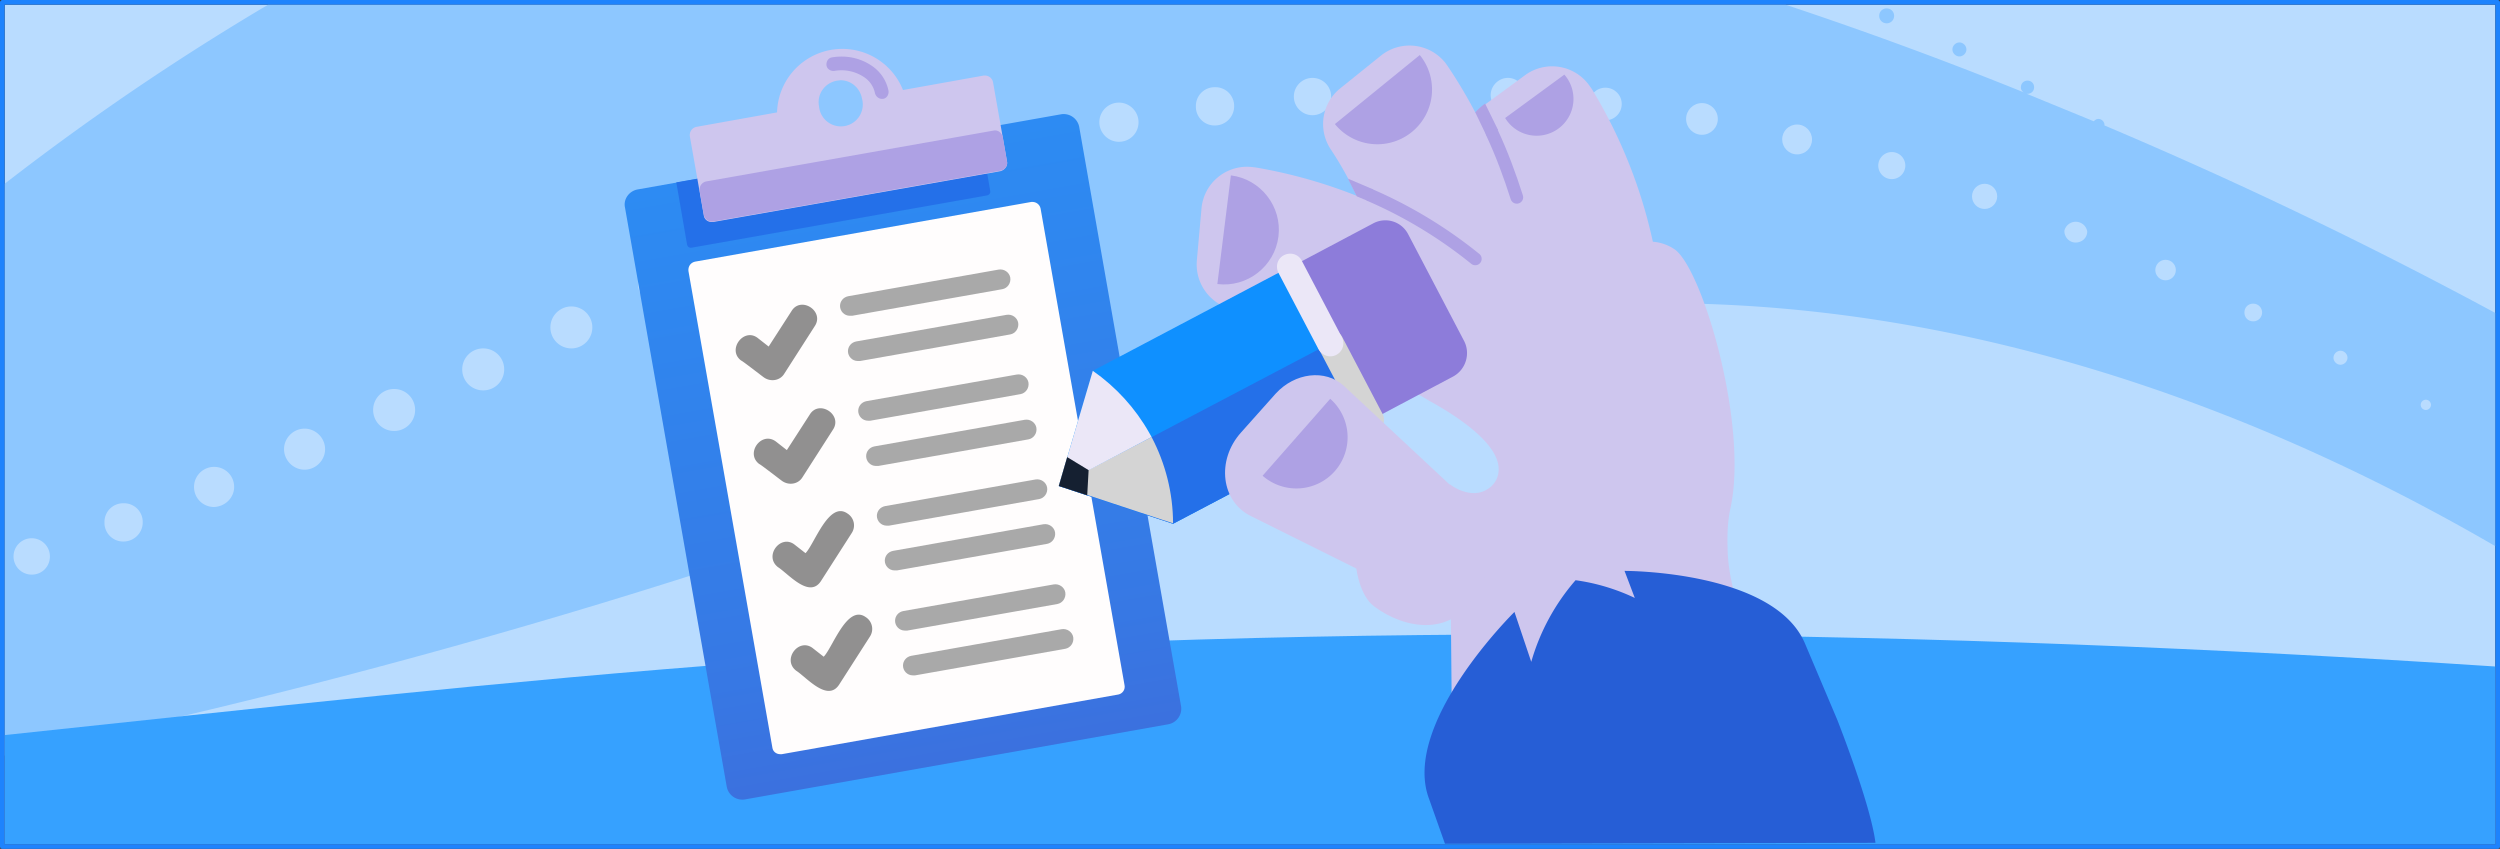 <svg xmlns="http://www.w3.org/2000/svg" preserveAspectRatio="xMidYMax slice" viewBox="0 0 536 182"><rect x="0" y="0" width="536" height="182" fill="#333333" stroke="none"/><linearGradient id="a" x1="152.4" x2="152.4" y1="-76.9" y2="231" gradientTransform="rotate(-10 1233.2 -230.4)scale(1 -1)" gradientUnits="userSpaceOnUse"><stop offset="0" stop-color="#4e51c5"/><stop offset="0" stop-color="#4c54c8"/><stop offset=".4" stop-color="#3778e4"/><stop offset=".8" stop-color="#2b8ef5"/><stop offset="1" stop-color="#2696fb"/></linearGradient><path fill="#b9dcff" d="M1 1h534v180H1z"/><path fill="#8dc7ff" d="M535 67.1a979 979 0 0 0-83.8-40.2v-.1c0-.7-.6-1.3-1.3-1.3-.4 0-.7.2-1 .5l-14.4-5.9c.8.1 1.5-.4 1.6-1.2s-.4-1.5-1.2-1.6-1.5.4-1.6 1.2c-.1.5.1 1 .6 1.3A867 867 0 0 0 382.8 1H57.5A546 546 0 0 0 1 39.4V162a1471.6 1471.6 0 0 0 252.6-76.7c85.4-35.8 186-23.6 281.4 31.8zM402.9 3.4c0 .9.7 1.6 1.6 1.6s1.6-.7 1.6-1.6-.7-1.6-1.6-1.6-1.6.7-1.6 1.6m15.7 7.2c0 .8.7 1.5 1.5 1.5s1.5-.7 1.5-1.5-.7-1.5-1.5-1.5-1.5.7-1.5 1.5"/><g fill="#b9dcff"><path d="M264.6 22.8a4 4 0 0 0-4.1-4.1 4 4 0 0 0-4.1 4.1 4 4 0 0 0 4.1 4.1c2.3 0 4.1-1.9 4.1-4.1"/><circle cx="160.2" cy="51.9" r="4.5"/><path d="M145.8 60.9c0-2.5-2-4.5-4.5-4.5s-4.5 2-4.5 4.5 2 4.5 4.5 4.5c2.5.1 4.5-2 4.5-4.5m57.9-24c0-2.4-1.9-4.3-4.3-4.4a4.4 4.4 0 0 0-4.4 4.3c0 2.4 1.9 4.3 4.3 4.4 2.4 0 4.4-1.9 4.4-4.3"/><circle cx="122.5" cy="70.2" r="4.5"/><path d="M223.7 31c0-2.4-1.9-4.3-4.3-4.3a4.3 4.3 0 0 0-4.3 4.3c0 2.4 1.9 4.3 4.3 4.3 2.4-.1 4.3-2 4.3-4.3M184 43.9c0-2.4-2-4.4-4.4-4.4s-4.4 2-4.4 4.4 2 4.4 4.4 4.4 4.4-2 4.4-4.4m-75.9 35.3c0-2.5-2-4.5-4.5-4.5s-4.5 2-4.5 4.5 2 4.5 4.5 4.5 4.5-2 4.5-4.5M30.6 112a4 4 0 0 0-4.1-4.1 4 4 0 0 0-4.1 4.1 4 4 0 0 0 4.1 4.1c2.2 0 4.1-1.8 4.1-4.1m-19.9 7.3a3.9 3.9 0 1 0-3.9 3.9c2.2 0 3.9-1.7 3.9-3.9m39.5-14.9c0-2.4-1.9-4.3-4.3-4.3a4.3 4.3 0 0 0-4.3 4.3c0 2.4 1.9 4.3 4.3 4.3 2.4-.1 4.3-2 4.3-4.3m19.5-8.1c0-2.4-2-4.4-4.4-4.4s-4.4 2-4.4 4.4 2 4.4 4.4 4.4 4.4-2 4.4-4.4M89 87.9c0-2.5-2-4.5-4.5-4.5s-4.5 2-4.5 4.5 2 4.5 4.5 4.5 4.5-2 4.5-4.5m155.1-61.7c0-2.3-1.9-4.2-4.2-4.2a4.2 4.2 0 0 0-4.2 4.2c0 2.3 1.9 4.2 4.2 4.2s4.2-1.8 4.2-4.2"/><circle cx="425.5" cy="42.1" r="2.7"/><path d="M485 67c0-1-.8-1.9-1.9-1.9s-1.9.8-1.9 1.9.8 1.9 1.9 1.9S485 68 485 67"/><circle cx="281.4" cy="20.7" r="4"/><circle cx="464.3" cy="57.9" r="2.2"/><path d="M503.3 76.7c0-.8-.7-1.5-1.5-1.5s-1.5.7-1.5 1.5.7 1.5 1.5 1.5 1.5-.7 1.5-1.5m16.8 9c-.6 0-1.1.5-1.1 1.1s.5 1.1 1.1 1.1 1.1-.5 1.1-1.1-.5-1.1-1.1-1.1m-72.6-36.1a2.5 2.5 0 0 0-4.9-.1c0 1.4 1.1 2.5 2.4 2.5 1.4 0 2.5-1 2.5-2.4M327 20.4c0-2-1.7-3.7-3.7-3.7s-3.7 1.7-3.7 3.7 1.7 3.7 3.7 3.7 3.7-1.6 3.7-3.7m81.5 15.1a2.9 2.9 0 1 0-2.9 2.9c1.6 0 2.9-1.3 2.9-2.9"/><circle cx="302.3" cy="19.9" r="3.9"/><circle cx="344.2" cy="22.3" r="3.5"/><circle cx="364.9" cy="25.5" r="3.4"/><path d="M388.5 29.9c0-1.7-1.4-3.2-3.2-3.2s-3.2 1.4-3.2 3.2c0 1.7 1.4 3.2 3.2 3.2s3.2-1.4 3.2-3.2"/></g><path fill="#8dc7ff" d="m434.7 19.4.6.3c-.1-.2-.3-.3-.6-.3"/><path fill="#36a1ff" d="M162.7 141.9c-54.3 4-107.8 10-161.7 15.7V181h534v-38.1c-118-7.8-247.5-10.1-372.3-1"/><path fill="url(#a)" d="m134 44.5 21.8 124.1a3.4 3.4 0 0 0 3.9 2.8l90.7-16.1a3.4 3.4 0 0 0 2.8-4l-21.8-124a3.4 3.4 0 0 0-3.9-2.8l-90.7 16.1c-1.9.3-3.2 2.1-2.8 3.9"/><path fill="#fffdfd" d="m241.1 146.9-18-102.2c-.2-.9-1-1.5-2-1.4L149 56.1c-.9.2-1.5 1-1.4 2l18 102.2c.1.8.8 1.4 1.7 1.4h.3l72.2-12.8c.9-.2 1.5-1.1 1.3-2"/><path fill="#a9a9a9" d="M186.1 90.2c-1.2 0-2.1-1-2.1-2.1 0-1 .7-1.9 1.8-2.1l32.2-5.7c1.2-.2 2.3.6 2.5 1.7.2 1.2-.6 2.3-1.7 2.5l-32.2 5.7zm1.7 9.7c-1.2 0-2.1-1-2.1-2.1 0-1 .7-1.9 1.8-2.1l32.2-5.7c1.2-.2 2.3.6 2.5 1.7.2 1.2-.6 2.3-1.7 2.5l-32.2 5.7zm-5.6-32.2c-1.2 0-2.1-1-2.1-2.1 0-1 .7-1.9 1.8-2.1l32.2-5.7c1.2-.2 2.3.6 2.5 1.7.2 1.2-.6 2.3-1.7 2.5l-32.2 5.7zm1.7 9.7c-1.2 0-2.1-1-2.1-2.1 0-1 .7-1.9 1.8-2.1l32.2-5.7c1.2-.2 2.3.6 2.5 1.7.2 1.2-.6 2.3-1.7 2.5l-32.2 5.7zm10.1 57.8c-1.2 0-2.1-1-2.1-2.1 0-1 .7-1.9 1.8-2.1l32.2-5.7c1.2-.2 2.3.6 2.5 1.7.2 1.2-.6 2.3-1.7 2.5l-32.2 5.7zm1.7 9.6c-1.2 0-2.1-1-2.1-2.1 0-1 .7-1.9 1.8-2.1l32.2-5.7c1.2-.2 2.3.6 2.5 1.7.2 1.2-.6 2.3-1.7 2.5l-32.2 5.7zm-5.6-32.1c-1.2 0-2.1-1-2.1-2.1 0-1 .7-1.9 1.8-2.1l32.2-5.7c1.2-.2 2.3.6 2.5 1.7.2 1.2-.6 2.3-1.7 2.5l-32.2 5.7zm1.7 9.6c-1.2 0-2.1-1-2.1-2.1 0-1 .7-1.9 1.8-2.1l32.2-5.7c1.2-.2 2.3.6 2.5 1.7.2 1.2-.6 2.3-1.7 2.5l-32.2 5.7z"/><path fill="#919090" d="M185.6 132.3c-4-2.8-7.1 6.6-9 8.5l-2.3-1.8c-3-2.4-6.7 2.4-3.6 4.8 2.2 1.4 6.7 6.8 9.2 3l6.6-10.3a3 3 0 0 0-.9-4.2M163.9 81c1.4.9 3.3.6 4.2-.8l6.6-10.3c2.1-3.2-3-6.5-5-3.2l-4.9 7.6-2.3-1.8c-3-2.4-6.7 2.5-3.6 4.8.2 0 4.8 3.6 5 3.7m17.8 29.1c-4-2.8-7.1 6.6-9 8.5l-2.3-1.8c-3-2.4-6.7 2.4-3.6 4.8 2.2 1.4 6.7 6.8 9.2 3l6.6-10.3a3 3 0 0 0-.9-4.2m-13.9-6.9c1.4.9 3.3.6 4.2-.8l6.6-10.3c2.1-3.2-3-6.5-5-3.2l-4.9 7.6-2.3-1.8c-3.1-2.4-6.7 2.5-3.6 4.8.2 0 4.8 3.6 5 3.7"/><path fill="#2470e9" fill-rule="evenodd" d="m145 39.1 2.3 13.3c.1.5.5.8 1 .7l63.3-11.2c.5-.1.8-.5.7-1L210 27.6z" clip-rule="evenodd"/><path fill="#cec6ee" d="m215.9 34.6-3-17c-.2-.9-1-1.5-2-1.4l-17.3 3.1a14 14 0 0 0-27 4.8l-17.3 3.1c-.9.2-1.5 1-1.4 2l3 17c.1.8.8 1.4 1.7 1.4h.3l61.6-10.9c1-.3 1.6-1.2 1.4-2.1m-35.7-17.4c2.3 0 4.2 1.7 4.6 3.9a4.7 4.7 0 1 1-9.2 1.7c-.5-2.6 1.2-5 3.8-5.5z"/><path fill="#aea1e4" d="m215.9 34.6-.9-5.2c-.2-.9-1-1.6-2-1.4l-61.6 10.9c-.9.2-1.5 1-1.4 2l.9 5.2c.2.9 1 1.5 2 1.4l61.6-10.9c1-.2 1.6-1.1 1.4-2m-26.8-13.4c-.7 0-1.3-.5-1.5-1.2a5.4 5.4 0 0 0-2.4-3.5 8.7 8.7 0 0 0-6.3-1.3c-.8.1-1.6-.4-1.7-1.2s.4-1.6 1.2-1.7c3-.5 6 .1 8.5 1.8a8.4 8.4 0 0 1 3.6 5.4c.1.8-.4 1.6-1.2 1.7z"/><path fill="#cec6ee" d="m318.1 64.7-11.9 21.1c8.4 4.6 15.5 10.2 15.1 15.2a4.9 4.9 0 0 1-2.6 4c-2.1 1.3-5.2.8-7.9-1.2l.5 52.6 63.6-19.3c-1.7-5.2-4.4-12.4-4.5-19.5-.1-2.9 0-5.8.6-8.6 3.9-17.7-5.9-51.1-11.9-55.5a9.6 9.6 0 0 0-5.4-1.7c-12.3 3-22.5 6.9-35.6 12.9"/><path fill="#cec6ee" d="M327 16.1a9.8 9.8 0 0 1 13.8 2.3l.5.7c8 13.2 13.1 28 14.8 43.3a69.6 69.6 0 0 1-1.2 24.4L325 78.9v.2c.9-5 1-10.1.2-15.1a74.1 74.1 0 0 0-9.9-28.4 9.7 9.7 0 0 1 2.7-12.9z"/><path fill="#aea1e4" d="M322.7 25.3a7.9 7.9 0 1 0 12.7-9.3"/><path fill="#cec6ee" d="M257.6 44.7a9.8 9.8 0 0 1 10.7-8.9l.9.1c15.2 2.6 29.7 8.4 42.4 17.2 11.3 7.9 16.7 15.5 17.7 16.9 0 0-23.2 15.7-23.1 15.8 0-.1-5.8-3.2-13.5-8.3-8.5-5.6-18-9.3-28-11.1-5-.9-8.5-5.4-8.1-10.5z"/><path fill="#aea1e4" d="M261 60.9c6.4.8 12.3-3.8 13.1-10.2s-3.8-12.3-10.2-13.1"/><path fill="#cec6ee" d="M296.1 11.9a9.8 9.8 0 0 1 13.8 1.6l.5.7a105.7 105.7 0 0 1 16.7 42.6c2 13.6.3 22.8-.1 24.5l-30-6.5v.2c.6-5 .5-10.1-.5-15.1A73.9 73.9 0 0 0 285.3 32a9.8 9.8 0 0 1 2.1-13.1z"/><path fill="none" stroke="#aea1e4" stroke-linecap="round" stroke-miterlimit="10" stroke-width="2.736" d="M319.9 28.5c2.1 4.5 3.8 9.1 5.3 13.8"/><path fill="#aea1e4" d="m316.3 24.1 2.4 5 2.5-1.2-2.8-5.7c-.8.6-1.5 1.2-2.1 1.9m-30.1 2.5a11.7 11.7 0 0 0 18.2-14.8"/><path fill="none" stroke="#aea1e4" stroke-linecap="round" stroke-miterlimit="10" stroke-width="2.736" d="M293.9 41.9a97.4 97.4 0 0 1 22.4 13.6"/><path fill="#aea1e4" d="m290.9 42.1-1.9-3.8 5.4 2.3-1.1 2.5z"/><path fill="#0f90ff" d="m275.8 57.6 17.3 32.8-41.6 21.9-24.5-8.1 7.3-24.7z"/><path fill="#2470e9" d="m284.4 74 8.7 16.4-41.6 21.9-24.5-8.1z"/><path fill="#d4d4d4" d="M246.9 93.7c3 5.7 4.6 12.1 4.6 18.5l-24.5-8.1z"/><path fill="#ebe7f7" d="M246.9 93.7 227 104.2l7.3-24.7c5 3.5 9.1 8 12.1 13.3z"/><path fill="#152031" d="m233.1 106.2-6.1-2 1.8-6.2 4.6 2.8z"/><path fill="#8d7cda" d="m301.9 50.2 12 22.9c1.4 2.7.4 6.1-2.3 7.6l-18.5 9.8-17.2-32.8 18.5-9.8a5.5 5.5 0 0 1 7.5 2.3"/><path fill="#d4d4d4" d="M293.9 92.8c-1 0-2-.6-2.5-1.5l-8.6-16.4c-.7-1.4-.2-3.1 1.2-3.8s3.1-.2 3.8 1.2l8.6 16.4a2.8 2.8 0 0 1-2.5 4.1"/><path fill="#ebe7f7" d="M285.2 76.4c-1 0-2-.6-2.5-1.5l-8.6-16.4c-.7-1.4-.2-3.1 1.2-3.8s3.1-.2 3.8 1.2l8.6 16.4a2.8 2.8 0 0 1-2.5 4.1"/><path fill="#cec6ee" d="m312.1 105.1-24-22.4c-4-3.6-10.5-2.8-14.6 1.7l-7.4 8.3c-5.4 6-4.3 14.9 2.2 18l22.5 11.2s.7 5.8 3.8 8.1c6.5 4.9 17.2 6.9 22.2-3.4l2.5-5.1"/><path fill="#aea1e4" d="M270.7 102a11 11 0 0 0 15.5-1 11 11 0 0 0-1-15.5"/><path fill="#265ed6" d="M402.1 180.7c-1-8.2-8.2-26.4-8.2-26.4L387 138c-6.6-15.7-38.7-15.6-38.7-15.6l2.2 5.8c-4-1.9-8.3-3.2-12.7-3.8a46 46 0 0 0-9.5 17.5l-3.6-10.7s-24.4 24-18.3 40.1l3.4 9.6z"/><path fill="none" stroke="#1e83fd" stroke-linejoin="round" d="M.5.5h535v181H.5z"/></svg>